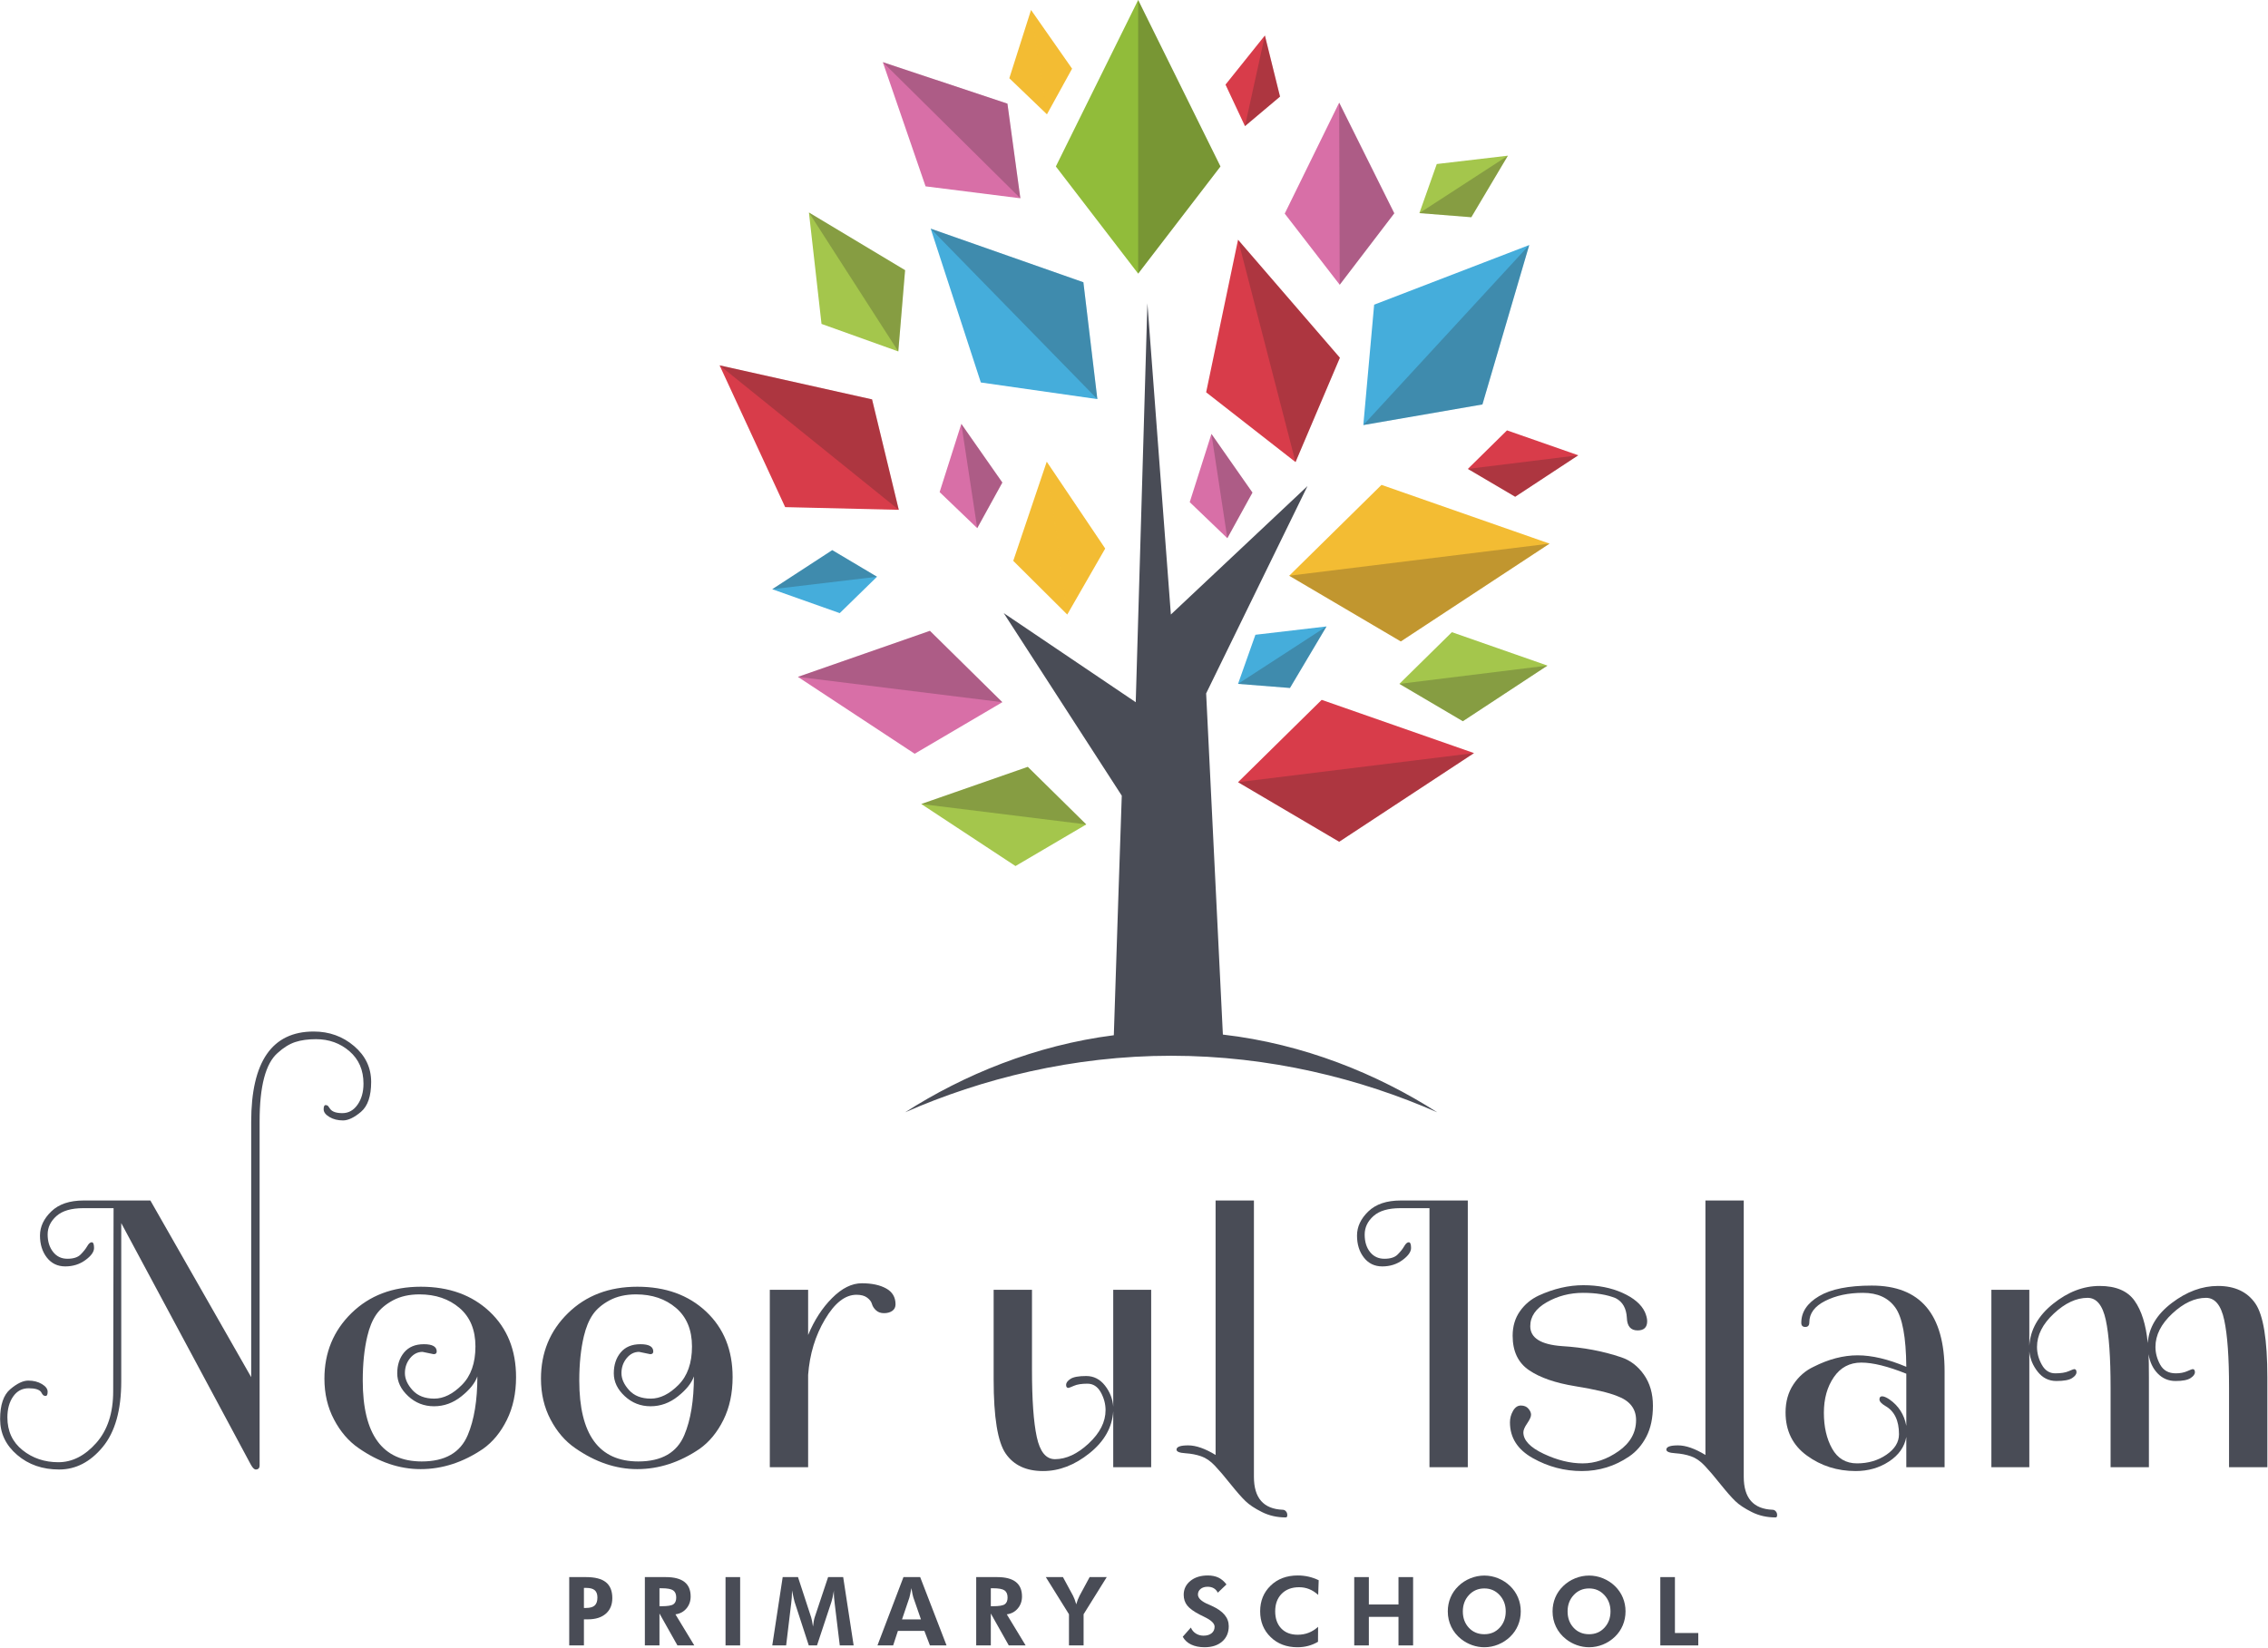 <svg xmlns="http://www.w3.org/2000/svg" xmlns:xlink="http://www.w3.org/1999/xlink" id="Layer_1" x="0px" y="0px" width="521.917px" height="379.231px" viewBox="0 0 521.917 379.231" xml:space="preserve"><g>	<g>		<g>			<g>				<path fill="#494C56" d="M26.047,320.251l0.088-42.16h-6.966c-2.763,0-4.824,0.601-6.175,1.808     c-1.35,1.205-2.03,2.616-2.03,4.231c0,1.621,0.411,2.955,1.239,4.015c0.822,1.059,1.923,1.591,3.305,1.591     c1.382,0,2.394-0.324,3.044-0.976c0.644-0.645,1.147-1.275,1.504-1.892c0.349-0.62,0.698-0.929,1.055-0.929     c0.353,0,0.53,0.441,0.53,1.322c0,0.883-0.66,1.812-1.989,2.78c-1.319,0.969-2.866,1.454-4.631,1.454     c-1.762,0-3.17-0.673-4.234-2.027c-1.054-1.354-1.585-3.046-1.585-5.072c0-2.028,0.867-3.882,2.603-5.557     c1.734-1.678,4.214-2.514,7.453-2.514h15.347l23.2,40.663v-58.741c0-13.876,4.793-20.814,14.38-20.814     c3.58,0,6.689,1.119,9.302,3.351c2.618,2.235,3.926,4.985,3.926,8.245c0,3.267-0.779,5.558-2.333,6.883     c-1.566,1.322-2.943,1.984-4.148,1.984c-1.205,0-2.249-0.265-3.128-0.791c-0.887-0.535-1.324-1.118-1.324-1.767     c0-0.646,0.141-0.969,0.437-0.969s0.515,0.102,0.656,0.309c0.154,0.207,0.285,0.396,0.404,0.572     c0.467,0.648,1.412,0.969,2.816,0.969c1.416,0,2.575-0.645,3.488-1.942c0.911-1.289,1.367-2.907,1.367-4.847     c0-3.116-1.075-5.602-3.22-7.455c-2.146-1.854-4.717-2.778-7.718-2.778c-1.822,0-3.408,0.219-4.763,0.66     c-1.35,0.443-2.701,1.279-4.056,2.514c-2.767,2.412-4.145,7.646-4.145,15.702v79.202c0,0.648-0.296,0.972-0.883,0.972     c-0.352,0-0.732-0.386-1.151-1.146l-29.808-55.57v36.429c0,6.644-1.427,11.687-4.283,15.125     c-2.847,3.438-6.186,5.162-10.005,5.162c-3.826,0-7.047-1.115-9.66-3.353c-2.617-2.231-3.926-4.981-3.926-8.248     c0-3.264,0.78-5.557,2.333-6.879c1.563-1.322,2.94-1.984,4.149-1.984c1.205,0,2.249,0.266,3.132,0.793     c0.879,0.528,1.32,1.118,1.32,1.768c0,0.646-0.146,0.967-0.441,0.967c-0.292,0-0.511-0.084-0.657-0.265     c-0.149-0.177-0.284-0.38-0.399-0.618c-0.414-0.585-1.366-0.881-2.866-0.881c-1.497,0-2.691,0.632-3.57,1.898     c-0.886,1.264-1.328,2.866-1.328,4.805c0,3.176,1.167,5.689,3.49,7.545c2.317,1.85,5.065,2.776,8.243,2.776     c3.181,0,6.071-1.472,8.692-4.411C24.741,329.219,26.047,325.252,26.047,320.251"></path>				<path fill="#494C56" d="M74.656,317.342c0-5.998,2.073-11.027,6.213-15.084c4.149-4.057,9.468-6.085,15.97-6.085     c6.497,0,11.773,1.913,15.834,5.729c4.057,3.827,6.083,8.854,6.083,15.087c0,3.703-0.702,6.984-2.114,9.834     c-1.412,2.855-3.24,5.072-5.473,6.661c-4.586,3.116-9.38,4.674-14.377,4.674c-4.881,0-9.644-1.615-14.288-4.853     c-2.295-1.583-4.179-3.778-5.642-6.568C75.389,323.946,74.656,320.812,74.656,317.342 M99.794,311.698l-2.561-0.53     c-1.116,0-2.072,0.483-2.866,1.455c-0.795,0.975-1.19,2.12-1.19,3.438c0,1.326,0.588,2.635,1.762,3.93     c1.178,1.291,2.835,1.938,4.985,1.938c2.145,0,4.264-1.04,6.351-3.132c2.084-2.086,3.132-5.043,3.132-8.867     c0-3.818-1.22-6.775-3.661-8.863c-2.441-2.084-5.515-3.132-9.219-3.132c-2.352,0-4.379,0.46-6.083,1.366     c-1.711,0.918-3.001,2.019-3.883,3.311c-0.883,1.295-1.558,2.941-2.027,4.939c-0.706,2.939-1.058,6.347-1.058,10.232     c0,12.408,4.524,18.609,13.582,18.609c5.349,0,8.88-2.024,10.584-6.082c1.469-3.47,2.211-7.97,2.211-13.496     c-0.534,1.529-1.754,3.057-3.669,4.584c-1.908,1.529-4.007,2.291-6.302,2.291s-4.283-0.776-5.956-2.335     c-1.678-1.556-2.514-3.306-2.514-5.248c0-1.938,0.529-3.542,1.585-4.809c1.059-1.261,2.571-1.893,4.548-1.893     c1.969,0,2.951,0.557,2.951,1.674C100.496,311.492,100.262,311.698,99.794,311.698"></path>				<path fill="#494C56" d="M124.489,317.342c0-5.998,2.07-11.027,6.218-15.084c4.145-4.057,9.468-6.085,15.965-6.085     c6.502,0,11.774,1.913,15.831,5.729c4.064,3.827,6.087,8.854,6.087,15.087c0,3.703-0.702,6.984-2.111,9.834     c-1.416,2.855-3.239,5.072-5.473,6.661c-4.582,3.116-9.379,4.674-14.372,4.674c-4.886,0-9.649-1.615-14.292-4.853     c-2.295-1.583-4.18-3.778-5.646-6.568C125.223,323.946,124.489,320.812,124.489,317.342 M149.627,311.698l-2.556-0.53     c-1.117,0-2.072,0.483-2.867,1.455c-0.79,0.975-1.193,2.12-1.193,3.438c0,1.326,0.591,2.635,1.769,3.93     c1.174,1.291,2.832,1.938,4.982,1.938c2.145,0,4.26-1.04,6.351-3.132c2.084-2.086,3.128-5.043,3.128-8.867     c0-3.818-1.224-6.775-3.661-8.863c-2.437-2.084-5.508-3.132-9.215-3.132c-2.352,0-4.383,0.46-6.087,1.366     c-1.708,0.918-3.001,2.019-3.88,3.311c-0.878,1.295-1.558,2.941-2.034,4.939c-0.702,2.939-1.059,6.347-1.059,10.232     c0,12.408,4.533,18.609,13.586,18.609c5.353,0,8.881-2.024,10.589-6.082c1.465-3.47,2.203-7.97,2.203-13.496     c-0.531,1.529-1.746,3.057-3.662,4.584c-1.912,1.529-4.014,2.291-6.305,2.291c-2.295,0-4.279-0.776-5.953-2.335     c-1.677-1.556-2.514-3.306-2.514-5.248c0-1.938,0.53-3.542,1.589-4.809c1.056-1.261,2.571-1.893,4.544-1.893     c1.965,0,2.951,0.557,2.951,1.674C150.333,311.492,150.1,311.698,149.627,311.698"></path>				<path fill="#494C56" d="M206.081,300.23c0,0.646-0.249,1.144-0.748,1.501c-0.499,0.351-1.136,0.527-1.897,0.527     c-0.767,0-1.384-0.221-1.853-0.664c-0.476-0.438-0.786-0.923-0.929-1.452c-0.145-0.53-0.513-1.014-1.105-1.457     c-0.587-0.441-1.405-0.662-2.468-0.662c-2.586,0-4.996,1.885-7.227,5.647c-2.241,3.763-3.53,8.027-3.887,12.791v21.256h-8.819     v-40.838h8.819v10.406c1.417-3.41,3.251-6.246,5.519-8.512c2.26-2.263,4.536-3.395,6.831-3.395c2.295,0,4.164,0.395,5.604,1.193     C205.359,297.361,206.081,298.584,206.081,300.23"></path>				<path fill="#494C56" d="M253.316,320.474c-0.736-1.324-1.765-1.985-3.089-1.985c-1.324,0-2.352,0.164-3.09,0.487     c-0.736,0.322-1.158,0.485-1.277,0.485c-0.354,0-0.526-0.236-0.526-0.708c0-0.467,0.337-0.925,1.005-1.366     c0.68-0.443,1.885-0.662,3.623-0.662c1.731,0,3.174,0.736,4.322,2.202c1.147,1.473,1.772,3.09,1.895,4.855v-26.903h8.732v40.838     h-8.732V324.84c-0.234,3.705-2.052,6.927-5.465,9.657c-3.416,2.736-6.976,4.103-10.676,4.103c-3.884,0-6.747-1.336-8.601-4.013     c-1.853-2.676-2.778-8.364-2.778-17.068v-20.64h8.823v18.345c0,6.94,0.364,12.116,1.102,15.526     c0.728,3.412,2.126,5.117,4.19,5.117c2.587,0,5.17-1.206,7.76-3.619c2.583-2.41,3.88-4.966,3.88-7.671     C254.415,323.167,254.045,321.798,253.316,320.474"></path>				<path fill="#494C56" d="M337.772,337.717h-8.819v-59.626h-6.708c-2.76,0-4.825,0.601-6.172,1.808     c-1.355,1.205-2.03,2.633-2.03,4.277s0.415,2.986,1.236,4.013c0.825,1.03,1.927,1.547,3.307,1.547     c1.378,0,2.396-0.324,3.04-0.976c0.649-0.645,1.148-1.275,1.504-1.892c0.35-0.62,0.703-0.929,1.056-0.929     c0.354,0,0.529,0.441,0.529,1.322c0,0.883-0.66,1.812-1.979,2.78c-1.327,0.969-2.87,1.454-4.637,1.454     c-1.765,0-3.174-0.673-4.232-2.027c-1.06-1.354-1.588-3.046-1.588-5.072c0-2.028,0.866-3.882,2.601-5.557     c1.735-1.678,4.218-2.514,7.454-2.514h15.439V337.717z"></path>				<path fill="#494C56" d="M364.01,338.6c-3.969,0-7.718-0.982-11.244-2.955c-3.531-1.969-5.292-4.721-5.292-8.249     c0-0.938,0.232-1.817,0.706-2.646c0.468-0.821,1.069-1.231,1.804-1.231c0.74,0,1.315,0.235,1.722,0.706     c0.411,0.47,0.622,0.94,0.622,1.408c0,0.47-0.299,1.134-0.886,1.988c-0.587,0.852-0.883,1.541-0.883,2.072     c0,1.825,1.558,3.469,4.679,4.939c3.116,1.47,6.101,2.202,8.949,2.202c2.851,0,5.614-0.939,8.294-2.818     c2.675-1.885,4.014-4.266,4.014-7.148c0-2.644-1.474-4.496-4.414-5.557c-1.883-0.764-5.085-1.512-9.608-2.247     c-4.532-0.735-8.061-1.955-10.586-3.663c-2.528-1.706-3.796-4.353-3.796-7.94c0-2.173,0.558-4.057,1.675-5.642     c1.115-1.589,2.563-2.794,4.324-3.617c3.47-1.587,6.89-2.381,10.277-2.381c3.381,0,6.379,0.587,8.993,1.761     c2.617,1.179,4.337,2.648,5.162,4.412c0.355,0.825,0.528,1.529,0.528,2.12c0,1.408-0.74,2.114-2.202,2.114     c-1.59,0-2.414-0.971-2.473-2.908c-0.119-2.177-0.97-3.681-2.555-4.502c-2.004-0.822-4.514-1.236-7.545-1.236     c-3.029,0-5.812,0.724-8.332,2.163c-2.534,1.441-3.796,3.281-3.796,5.513c0,2.706,2.44,4.237,7.323,4.588     c4.877,0.294,9.401,1.146,13.585,2.559c2.114,0.702,3.86,2.041,5.246,4.009c1.386,1.976,2.072,4.354,2.072,7.149     c0,2.79-0.499,5.16-1.497,7.098c-1.006,1.944-2.329,3.474-3.975,4.587C371.614,337.483,367.983,338.6,364.01,338.6"></path>				<path fill="#494C56" d="M392.457,334.895v-58.568h8.818v63.598c0,4.882,2.211,7.408,6.62,7.585c0.292,0,0.538,0.115,0.748,0.355     c0.209,0.232,0.313,0.525,0.313,0.884c0,0.348-0.119,0.524-0.354,0.524c-2.003,0-3.827-0.41-5.469-1.235     c-1.647-0.823-2.913-1.662-3.792-2.514c-0.883-0.853-2.031-2.161-3.447-3.925c-1.404-1.767-2.613-3.176-3.611-4.234     c-1.002-1.058-2.042-1.779-3.136-2.158c-1.086-0.383-2.305-0.619-3.661-0.708c-1.354-0.087-2.021-0.365-2.021-0.84     c0-0.646,0.89-0.969,2.689-0.969C387.942,332.69,390.046,333.427,392.457,334.895"></path>				<path fill="#494C56" d="M279.736,334.895v-58.568h8.819v63.598c0,4.882,2.21,7.408,6.62,7.585c0.292,0,0.538,0.115,0.748,0.355     c0.208,0.232,0.312,0.525,0.312,0.884c0,0.348-0.118,0.524-0.353,0.524c-2.003,0-3.827-0.41-5.469-1.235     c-1.647-0.823-2.913-1.662-3.792-2.514c-0.883-0.853-2.031-2.161-3.447-3.925c-1.404-1.767-2.613-3.176-3.611-4.234     c-1.002-1.058-2.042-1.779-3.136-2.158c-1.086-0.383-2.306-0.619-3.661-0.708c-1.354-0.087-2.021-0.365-2.021-0.84     c0-0.646,0.89-0.969,2.689-0.969C275.222,332.69,277.327,333.427,279.736,334.895"></path>				<path fill="#494C56" d="M427.034,338.6c-4.231,0-7.981-1.191-11.244-3.575c-3.262-2.377-4.893-5.686-4.893-9.922     c0-2.466,0.598-4.615,1.803-6.44c1.205-1.818,2.752-3.174,4.633-4.057c3.47-1.761,6.851-2.644,10.147-2.644     c3.293,0,7.019,0.883,11.203,2.644c-0.059-6.817-0.903-11.363-2.519-13.626c-1.616-2.264-4.102-3.398-7.449-3.398     c-3.354,0-6.252,0.62-8.692,1.856c-2.441,1.233-3.658,2.88-3.658,4.937c0,0.708-0.31,1.058-0.924,1.058     c-0.619,0-0.925-0.32-0.925-0.965c0-2.474,1.365-4.518,4.095-6.131c2.74-1.62,6.777-2.428,12.131-2.428     c11.172,0,16.752,6.588,16.752,19.757v22.052h-8.811v-6.967c-0.415,2.294-1.739,4.175-3.974,5.643     C432.477,337.862,429.917,338.6,427.034,338.6 M434.798,322.107c2.118,1.469,3.407,3.499,3.885,6.087v-11.999     c-4.238-1.702-7.696-2.56-10.366-2.56c-2.679,0-4.779,1.123-6.311,3.354c-1.53,2.235-2.291,4.97-2.291,8.203     c0,3.235,0.631,5.987,1.896,8.245c1.267,2.267,3.178,3.396,5.731,3.396c2.56,0,4.812-0.656,6.75-1.981     c1.941-1.324,2.908-2.899,2.908-4.721c0-3.176-1.058-5.349-3.17-6.53c-0.886-0.525-1.328-1.028-1.328-1.495     c0-0.472,0.208-0.708,0.618-0.708C433.532,321.399,434.092,321.635,434.798,322.107"></path>				<path fill="#494C56" d="M469.865,314.121c0.729,1.324,1.762,1.986,3.081,1.986c1.324,0,2.354-0.161,3.086-0.483     c0.74-0.322,1.167-0.487,1.277-0.487c0.358,0,0.537,0.237,0.537,0.706c0,0.476-0.341,0.929-1.016,1.366     c-0.681,0.443-1.885,0.664-3.619,0.664c-1.731,0-3.159-0.708-4.276-2.119c-1.117-1.41-1.765-2.966-1.944-4.674v26.638h-8.729     v-40.838h8.729v12.878c0.24-3.707,2.063-6.927,5.473-9.66c3.407-2.736,6.979-4.103,10.718-4.103c3.735,0,6.41,1.135,8.021,3.395     c1.615,2.265,2.633,5.514,3.048,9.752c0.232-3.528,2.076-6.603,5.514-9.218c3.443-2.62,6.978-3.929,10.627-3.929     c3.876,0,6.747,1.34,8.602,4.017c1.853,2.672,2.777,8.366,2.777,17.066v20.64h-8.818v-18.347c0-6.938-0.368-12.113-1.106-15.525     c-0.731-3.411-2.129-5.116-4.186-5.116c-2.592,0-5.183,1.204-7.765,3.617c-2.591,2.412-3.877,4.971-3.877,7.676     c0,1.411,0.362,2.778,1.094,4.099c0.741,1.324,1.928,1.986,3.581,1.986c0.994,0,1.861-0.161,2.603-0.483     c0.729-0.322,1.155-0.487,1.273-0.487c0.351,0,0.529,0.237,0.529,0.706c0,0.476-0.337,0.929-1.016,1.366     c-0.676,0.443-1.823,0.664-3.439,0.664s-2.981-0.574-4.098-1.72c-1.118-1.146-1.824-2.633-2.119-4.455     c0.057,1.116,0.084,2.908,0.084,5.38v20.64h-8.819v-18.347c0-6.938-0.367-12.113-1.098-15.525     c-0.737-3.411-2.133-5.116-4.19-5.116c-2.595,0-5.178,1.204-7.765,3.617c-2.586,2.412-3.879,4.971-3.879,7.676     C468.759,311.433,469.125,312.8,469.865,314.121"></path>			</g>			<g>				<polygon fill="#91BC3A" points="261.915,0 242.974,38.317 261.915,62.98 280.853,38.317     "></polygon>				<g opacity="0.25">					<g>						<defs>							<rect id="SVGID_1_" x="261.915" width="18.939" height="62.981"></rect>						</defs>						<clipPath id="SVGID_2_">							<use xlink:href="#SVGID_1_"></use>						</clipPath>						<polygon clip-path="url(#SVGID_2_)" fill="#2B2523" points="261.915,0 280.853,38.317 261.915,62.98       "></polygon>					</g>				</g>				<polygon fill="#D83C4A" points="284.898,55.185 277.56,90.297 298.127,106.36 308.335,82.343     "></polygon>				<g opacity="0.25">					<g>						<defs>							<rect id="SVGID_3_" x="284.899" y="55.185" width="23.437" height="51.175"></rect>						</defs>						<clipPath id="SVGID_4_">							<use xlink:href="#SVGID_3_"></use>						</clipPath>						<polygon clip-path="url(#SVGID_4_)" fill="#2B2523" points="284.898,55.185 308.335,82.343 298.127,106.36       "></polygon>					</g>				</g>				<polygon fill="#D86FA7" points="308.173,23.626 295.644,49.166 308.296,65.545 320.855,49.094     "></polygon>				<g opacity="0.25">					<g>						<defs>							<rect id="SVGID_5_" x="308.173" y="23.627" width="12.681" height="41.918"></rect>						</defs>						<clipPath id="SVGID_6_">							<use xlink:href="#SVGID_5_"></use>						</clipPath>						<polygon clip-path="url(#SVGID_6_)" fill="#2B2523" points="308.173,23.626 320.855,49.094 308.296,65.545       "></polygon>					</g>				</g>				<polygon fill="#45ADDB" points="351.911,56.4 316.222,70.131 313.731,97.837 341.14,93.091     "></polygon>				<g opacity="0.25">					<g>						<defs>							<rect id="SVGID_7_" x="313.732" y="56.4" width="38.179" height="41.436"></rect>						</defs>						<clipPath id="SVGID_8_">							<use xlink:href="#SVGID_7_"></use>						</clipPath>						<polygon clip-path="url(#SVGID_8_)" fill="#2B2523" points="351.911,56.4 341.14,93.091 313.731,97.837       "></polygon>					</g>				</g>				<polygon fill="#F3BC33" points="356.592,125.126 317.915,111.607 296.676,132.519 322.359,147.64     "></polygon>				<g opacity="0.25">					<g>						<defs>							<rect id="SVGID_9_" x="296.675" y="125.127" width="59.916" height="22.512"></rect>						</defs>						<clipPath id="SVGID_10_">							<use xlink:href="#SVGID_9_"></use>						</clipPath>						<polygon clip-path="url(#SVGID_10_)" fill="#2B2523" points="356.592,125.126 322.359,147.64 296.676,132.519       "></polygon>					</g>				</g>				<polygon fill="#D83C4A" points="339.203,173.341 304.148,161.089 284.898,180.042 308.178,193.747     "></polygon>				<g opacity="0.25">					<g>						<defs>							<rect id="SVGID_11_" x="284.899" y="173.341" width="54.305" height="20.406"></rect>						</defs>						<clipPath id="SVGID_12_">							<use xlink:href="#SVGID_11_"></use>						</clipPath>						<polygon clip-path="url(#SVGID_12_)" fill="#2B2523" points="339.203,173.341 308.178,193.747 284.898,180.042       "></polygon>					</g>				</g>				<polygon fill="#A4C64C" points="356.108,153.201 334.111,145.512 322.029,157.407 336.635,166.008     "></polygon>				<g opacity="0.25">					<g>						<defs>							<rect id="SVGID_13_" x="322.029" y="153.201" width="34.08" height="12.806"></rect>						</defs>						<clipPath id="SVGID_14_">							<use xlink:href="#SVGID_13_"></use>						</clipPath>						<polygon clip-path="url(#SVGID_14_)" fill="#2B2523" points="356.108,153.201 336.635,166.008 322.029,157.407       "></polygon>					</g>				</g>				<polygon fill="#D83C4A" points="363.196,104.791 346.794,99.06 337.788,107.929 348.678,114.34     "></polygon>				<g opacity="0.25">					<g>						<defs>							<rect id="SVGID_15_" x="337.788" y="104.791" width="25.409" height="9.549"></rect>						</defs>						<clipPath id="SVGID_16_">							<use xlink:href="#SVGID_15_"></use>						</clipPath>						<polygon clip-path="url(#SVGID_16_)" fill="#2B2523" points="363.196,104.791 348.678,114.34 337.788,107.929       "></polygon>					</g>				</g>				<polygon fill="#45ADDB" points="305.265,144.189 288.898,146.108 284.899,157.409 296.848,158.354     "></polygon>				<g opacity="0.25">					<g>						<defs>							<rect id="SVGID_17_" x="284.899" y="144.189" width="20.366" height="14.165"></rect>						</defs>						<clipPath id="SVGID_18_">							<use xlink:href="#SVGID_17_"></use>						</clipPath>						<polygon clip-path="url(#SVGID_18_)" fill="#2B2523" points="305.265,144.189 296.848,158.354 284.899,157.409       "></polygon>					</g>				</g>				<polygon fill="#A4C64C" points="346.998,35.834 330.633,37.753 326.634,49.054 338.582,50     "></polygon>				<g opacity="0.25">					<g>						<defs>							<rect id="SVGID_19_" x="326.633" y="35.835" width="20.364" height="14.165"></rect>						</defs>						<clipPath id="SVGID_20_">							<use xlink:href="#SVGID_19_"></use>						</clipPath>						<polygon clip-path="url(#SVGID_20_)" fill="#2B2523" points="346.998,35.834 338.582,50 326.634,49.054       "></polygon>					</g>				</g>				<polygon fill="#D83C4A" points="291.077,8.165 282.015,19.479 286.494,29.029 294.561,22.235     "></polygon>				<g opacity="0.25">					<g>						<defs>							<rect id="SVGID_21_" x="286.495" y="8.165" width="8.066" height="20.864"></rect>						</defs>						<clipPath id="SVGID_22_">							<use xlink:href="#SVGID_21_"></use>						</clipPath>						<polygon clip-path="url(#SVGID_22_)" fill="#2B2523" points="291.077,8.165 294.561,22.235 286.494,29.029       "></polygon>					</g>				</g>				<polygon fill="#45ADDB" points="177.712,135.624 193.244,141.128 201.821,132.754 191.521,126.629     "></polygon>				<g opacity="0.25">					<g>						<defs>							<rect id="SVGID_23_" x="177.711" y="126.629" width="24.11" height="8.995"></rect>						</defs>						<clipPath id="SVGID_24_">							<use xlink:href="#SVGID_23_"></use>						</clipPath>						<polygon clip-path="url(#SVGID_24_)" fill="#2B2523" points="177.712,135.624 191.521,126.629 201.821,132.754       "></polygon>					</g>				</g>				<polygon fill="#A4C64C" points="186.151,48.912 189.048,74.557 206.717,80.892 208.28,62.185     "></polygon>				<g opacity="0.25">					<g>						<defs>							<rect id="SVGID_25_" x="186.151" y="48.912" width="22.129" height="31.98"></rect>						</defs>						<clipPath id="SVGID_26_">							<use xlink:href="#SVGID_25_"></use>						</clipPath>						<polygon clip-path="url(#SVGID_26_)" fill="#2B2523" points="186.151,48.912 208.28,62.185 206.717,80.892       "></polygon>					</g>				</g>				<polygon fill="#D86FA7" points="203.153,14.306 212.993,42.892 234.807,45.642 231.833,23.855     "></polygon>				<g opacity="0.25">					<g>						<defs>							<rect id="SVGID_27_" x="203.153" y="14.306" width="31.654" height="31.336"></rect>						</defs>						<clipPath id="SVGID_28_">							<use xlink:href="#SVGID_27_"></use>						</clipPath>						<polygon clip-path="url(#SVGID_28_)" fill="#2B2523" points="203.153,14.306 231.833,23.855 234.807,45.642       "></polygon>					</g>				</g>				<polygon fill="#D86FA7" points="278.777,99.878 273.785,115.583 282.434,123.881 288.217,113.381     "></polygon>				<g opacity="0.25">					<g>						<defs>							<rect id="SVGID_29_" x="278.777" y="99.878" width="9.44" height="24.003"></rect>						</defs>						<clipPath id="SVGID_30_">							<use xlink:href="#SVGID_29_"></use>						</clipPath>						<polygon clip-path="url(#SVGID_30_)" fill="#2B2523" points="278.777,99.878 288.217,113.381 282.434,123.881       "></polygon>					</g>				</g>				<polygon fill="#D86FA7" points="221.222,97.564 216.229,113.268 224.879,121.567 230.662,111.067     "></polygon>				<g opacity="0.25">					<g>						<defs>							<rect id="SVGID_31_" x="221.222" y="97.564" width="9.441" height="24.003"></rect>						</defs>						<clipPath id="SVGID_32_">							<use xlink:href="#SVGID_31_"></use>						</clipPath>						<polygon clip-path="url(#SVGID_32_)" fill="#2B2523" points="221.222,97.564 230.662,111.067 224.879,121.567       "></polygon>					</g>				</g>				<polygon fill="#F3BC33" points="237.26,2.304 232.267,18.008 240.917,26.307 246.7,15.807     "></polygon>				<g opacity="0.25">					<g>						<defs>							<rect id="SVGID_33_" x="237.259" y="2.304" width="9.441" height="24.003"></rect>						</defs>						<clipPath id="SVGID_34_">							<use xlink:href="#SVGID_33_"></use>						</clipPath>						<polygon clip-path="url(#SVGID_34_)" fill="#F3BC33" points="237.26,2.304 246.7,15.807 240.917,26.307       "></polygon>					</g>				</g>				<polygon fill="#D86FA7" points="183.614,155.8 210.487,173.494 230.662,161.632 213.995,145.204     "></polygon>				<g opacity="0.25">					<g>						<defs>							<rect id="SVGID_35_" x="183.615" y="145.205" width="47.048" height="16.427"></rect>						</defs>						<clipPath id="SVGID_36_">							<use xlink:href="#SVGID_35_"></use>						</clipPath>						<polygon clip-path="url(#SVGID_36_)" fill="#2B2523" points="183.614,155.8 213.995,145.204 230.662,161.632       "></polygon>					</g>				</g>				<polygon fill="#D83C4A" points="165.593,84.095 180.683,116.728 206.829,117.35 200.682,91.93     "></polygon>				<g opacity="0.25">					<g>						<defs>							<rect id="SVGID_37_" x="165.592" y="84.095" width="41.237" height="33.255"></rect>						</defs>						<clipPath id="SVGID_38_">							<use xlink:href="#SVGID_37_"></use>						</clipPath>						<polygon clip-path="url(#SVGID_38_)" fill="#2B2523" points="165.593,84.095 200.682,91.93 206.829,117.35       "></polygon>					</g>				</g>				<polygon fill="#A4C64C" points="212.003,185.064 233.687,199.342 249.971,189.769 236.519,176.513     "></polygon>				<g opacity="0.25">					<g>						<defs>							<rect id="SVGID_39_" x="212.002" y="176.513" width="37.968" height="13.256"></rect>						</defs>						<clipPath id="SVGID_40_">							<use xlink:href="#SVGID_39_"></use>						</clipPath>						<polygon clip-path="url(#SVGID_40_)" fill="#2B2523" points="212.003,185.064 236.519,176.513 249.971,189.769       "></polygon>					</g>				</g>				<polygon fill="#45ADDB" points="214.171,52.63 225.712,88.037 252.526,91.866 249.311,64.969     "></polygon>				<g opacity="0.25">					<g>						<defs>							<rect id="SVGID_41_" x="214.17" y="52.63" width="38.356" height="39.237"></rect>						</defs>						<clipPath id="SVGID_42_">							<use xlink:href="#SVGID_41_"></use>						</clipPath>						<polygon clip-path="url(#SVGID_42_)" fill="#2B2523" points="214.171,52.63 249.311,64.969 252.526,91.866       "></polygon>					</g>				</g>				<polygon fill="#F3BC33" points="240.875,106.28 233.172,129.093 245.592,141.447 254.322,126.258     "></polygon>				<g opacity="0.25">					<g>						<defs>							<rect id="SVGID_43_" x="240.875" y="106.28" width="13.448" height="35.167"></rect>						</defs>						<clipPath id="SVGID_44_">							<use xlink:href="#SVGID_43_"></use>						</clipPath>						<polygon clip-path="url(#SVGID_44_)" fill="#F3BC33" points="240.875,106.28 254.322,126.258 245.592,141.447       "></polygon>					</g>				</g>				<path fill="#494C56" d="M281.411,238.135l-3.851-78.529l23.323-47.728l-31.44,29.569l-5.402-71.634l-2.684,91.819     l-30.373-20.504l27.16,42.013c0,0-1.453,42.747-1.83,55.144c-18.071,2.305-34.558,9.108-48.034,17.743     c17.627-7.746,38.647-13.02,61.233-13.02c22.592,0,43.608,5.273,61.231,13.02C316.95,247.186,299.99,240.273,281.411,238.135"></path>			</g>		</g>		<g>			<path fill="#494C56" d="M130.991,378.736v-15.727h3.867c2.063,0,3.586,0.394,4.571,1.182c0.984,0.788,1.477,2.005,1.477,3.652    c0,1.525-0.496,2.722-1.488,3.588c-0.992,0.867-2.365,1.3-4.119,1.3h-0.924v6.005H130.991z M134.375,370.11h0.483    c0.916,0,1.582-0.189,1.998-0.569c0.415-0.38,0.623-0.988,0.623-1.827c0-0.772-0.208-1.337-0.623-1.69    c-0.416-0.355-1.082-0.532-1.998-0.532h-0.483V370.11z"></path>			<path fill="#494C56" d="M159.773,378.736h-3.878l-4.136-7.348v7.348h-3.362v-15.727h4.812c1.912,0,3.344,0.371,4.297,1.111    c0.952,0.742,1.429,1.857,1.429,3.347c0,1.081-0.326,2.005-0.978,2.771c-0.652,0.767-1.493,1.214-2.524,1.343L159.773,378.736z     M151.759,369.712h0.505c1.36,0,2.259-0.148,2.696-0.445c0.437-0.298,0.655-0.815,0.655-1.553c0-0.773-0.235-1.323-0.704-1.648    c-0.468-0.326-1.351-0.489-2.647-0.489h-0.505V369.712z"></path>			<rect x="166.961" y="363.009" fill="#494C56" width="3.362" height="15.727"></rect>			<path fill="#494C56" d="M177.718,378.736l2.396-15.727h3.523l3.029,9.26c0.065,0.193,0.134,0.477,0.209,0.849    c0.075,0.372,0.146,0.799,0.21,1.278c0.057-0.487,0.121-0.922,0.194-1.305c0.071-0.384,0.139-0.665,0.204-0.844l3.083-9.238    h3.469l2.407,15.727h-3.191l-1.149-9.485c-0.086-0.702-0.144-1.231-0.172-1.59c-0.029-0.358-0.043-0.691-0.043-0.999    c0-0.165,0.001-0.288,0.005-0.371c0.004-0.082,0.009-0.155,0.016-0.22c-0.107,0.616-0.21,1.147-0.306,1.595    c-0.097,0.448-0.185,0.786-0.263,1.016l-3.33,10.055h-1.891l-3.276-10.055c-0.029-0.093-0.092-0.351-0.188-0.773    c-0.097-0.423-0.231-1.038-0.403-1.848v0.462c0,0.73-0.064,1.626-0.193,2.686l-0.011,0.043l-1.139,9.485H177.718z"></path>			<path fill="#494C56" d="M201.922,378.736l5.985-15.727h3.845l6.069,15.727h-3.824l-1.278-3.341h-6.092l-1.095,3.341H201.922z     M211.935,372.752l-1.762-5.081c-0.05-0.15-0.114-0.408-0.193-0.772c-0.078-0.366-0.16-0.813-0.246-1.344    c-0.094,0.51-0.184,0.965-0.27,1.37c-0.086,0.404-0.15,0.675-0.193,0.811l-1.697,5.017H211.935z"></path>			<path fill="#494C56" d="M236.023,378.736h-3.879l-4.135-7.348v7.348h-3.363v-15.727h4.812c1.912,0,3.345,0.371,4.297,1.111    c0.953,0.742,1.43,1.857,1.43,3.347c0,1.081-0.326,2.005-0.979,2.771c-0.651,0.767-1.492,1.214-2.523,1.343L236.023,378.736z     M228.009,369.712h0.504c1.361,0,2.26-0.148,2.697-0.445c0.436-0.298,0.654-0.815,0.654-1.553c0-0.773-0.234-1.323-0.703-1.648    c-0.468-0.326-1.351-0.489-2.648-0.489h-0.504V369.712z"></path>			<path fill="#494C56" d="M245.993,378.736v-7.176l-5.328-8.551h3.943l2.33,4.308c0.116,0.215,0.233,0.487,0.356,0.816    c0.121,0.329,0.246,0.709,0.375,1.139c0.1-0.365,0.213-0.709,0.339-1.031c0.125-0.322,0.266-0.638,0.424-0.945l2.315-4.286h3.937    l-5.328,8.551v7.176H245.993z"></path>			<path fill="#494C56" d="M272.178,376.738l1.869-2.116c0.236,0.58,0.615,1.036,1.14,1.37c0.521,0.332,1.108,0.499,1.762,0.499    c0.787,0,1.41-0.187,1.869-0.559c0.457-0.372,0.687-0.874,0.687-1.504c0-0.745-0.764-1.486-2.289-2.224    c-0.493-0.237-0.885-0.43-1.17-0.58c-1.375-0.716-2.328-1.416-2.856-2.1c-0.531-0.685-0.795-1.499-0.795-2.444    c0-1.296,0.514-2.361,1.541-3.197c1.026-0.834,2.36-1.25,4.002-1.25c0.95,0,1.772,0.166,2.465,0.499    c0.69,0.334,1.3,0.854,1.832,1.563l-1.989,1.901c-0.236-0.458-0.548-0.801-0.938-1.025c-0.392-0.227-0.861-0.339-1.412-0.339    c-0.666,0-1.203,0.167-1.611,0.499c-0.409,0.334-0.614,0.765-0.614,1.295c0,0.831,0.811,1.59,2.429,2.277    c0.321,0.136,0.569,0.243,0.741,0.322c1.332,0.608,2.319,1.296,2.959,2.063c0.642,0.767,0.961,1.64,0.961,2.621    c0,1.476-0.503,2.651-1.509,3.529c-1.007,0.877-2.357,1.315-4.055,1.315c-1.203,0-2.235-0.208-3.094-0.623    C273.241,378.117,272.601,377.518,272.178,376.738"></path>			<path fill="#494C56" d="M303.344,367.102c-0.682-0.608-1.379-1.055-2.096-1.337c-0.715-0.283-1.481-0.425-2.299-0.425    c-1.675,0-3.011,0.501-4.005,1.504c-0.996,1.003-1.495,2.349-1.495,4.039c0,1.654,0.463,2.967,1.387,3.937    c0.924,0.971,2.185,1.456,3.781,1.456c0.909,0,1.754-0.152,2.536-0.456c0.779-0.305,1.504-0.762,2.17-1.37l-0.022,3.448    c-0.717,0.423-1.467,0.737-2.252,0.945c-0.782,0.208-1.608,0.312-2.475,0.312c-2.507,0-4.564-0.778-6.171-2.337    c-1.608-1.557-2.413-3.535-2.413-5.935c0-2.392,0.807-4.365,2.418-5.919c1.612-1.554,3.688-2.331,6.231-2.331    c0.851,0,1.676,0.09,2.471,0.269c0.795,0.18,1.578,0.455,2.351,0.827L303.344,367.102z"></path>			<polygon fill="#494C56" points="311.639,378.736 311.639,363.009 315.002,363.009 315.002,369.315 321.824,369.315     321.824,363.009 325.187,363.009 325.187,378.736 321.824,378.736 321.824,372.162 315.002,372.162 315.002,378.736    "></polygon>			<path fill="#494C56" d="M349.96,370.905c0,1.124-0.209,2.188-0.627,3.19c-0.421,1.003-1.023,1.884-1.812,2.643    c-0.815,0.78-1.736,1.379-2.761,1.794s-2.084,0.623-3.18,0.623c-0.959,0-1.898-0.163-2.818-0.489    c-0.922-0.325-1.764-0.793-2.532-1.401c-0.988-0.788-1.744-1.729-2.271-2.825c-0.525-1.095-0.789-2.273-0.789-3.534    c0-1.132,0.207-2.193,0.623-3.185c0.414-0.992,1.022-1.875,1.825-2.648c0.787-0.767,1.703-1.36,2.744-1.783    c1.043-0.423,2.115-0.634,3.218-0.634c1.096,0,2.161,0.211,3.196,0.634c1.033,0.423,1.949,1.017,2.744,1.783    c0.795,0.773,1.401,1.658,1.815,2.653C349.753,368.721,349.96,369.781,349.96,370.905 M341.582,376.158    c1.426,0,2.602-0.5,3.528-1.498c0.928-1,1.392-2.251,1.392-3.755c0-1.489-0.47-2.743-1.406-3.76    c-0.94-1.017-2.11-1.525-3.514-1.525c-1.425,0-2.605,0.507-3.546,1.521c-0.937,1.013-1.405,2.268-1.405,3.765    c0,1.519,0.461,2.774,1.385,3.765C338.938,375.662,340.128,376.158,341.582,376.158"></path>			<path fill="#494C56" d="M374.07,370.905c0,1.124-0.212,2.188-0.63,3.19c-0.42,1.003-1.021,1.884-1.811,2.643    c-0.816,0.78-1.736,1.379-2.759,1.794c-1.026,0.415-2.084,0.623-3.181,0.623c-0.961,0-1.899-0.163-2.819-0.489    c-0.92-0.325-1.765-0.793-2.53-1.401c-0.988-0.788-1.746-1.729-2.273-2.825c-0.524-1.095-0.788-2.273-0.788-3.534    c0-1.132,0.209-2.193,0.623-3.185c0.415-0.992,1.024-1.875,1.825-2.648c0.789-0.767,1.703-1.36,2.744-1.783    c1.043-0.423,2.115-0.634,3.219-0.634c1.097,0,2.16,0.211,3.195,0.634s1.95,1.017,2.744,1.783    c0.795,0.773,1.401,1.658,1.817,2.653C373.861,368.721,374.07,369.781,374.07,370.905 M365.69,376.158    c1.425,0,2.603-0.5,3.527-1.498c0.928-1,1.394-2.251,1.394-3.755c0-1.489-0.47-2.743-1.408-3.76s-2.11-1.525-3.513-1.525    c-1.426,0-2.606,0.507-3.545,1.521c-0.938,1.013-1.407,2.268-1.407,3.765c0,1.519,0.463,2.774,1.387,3.765    C363.047,375.662,364.236,376.158,365.69,376.158"></path>			<polygon fill="#494C56" points="382.075,378.736 382.075,363.009 385.438,363.009 385.438,375.878 390.809,375.878     390.809,378.736    "></polygon>		</g>	</g></g></svg>